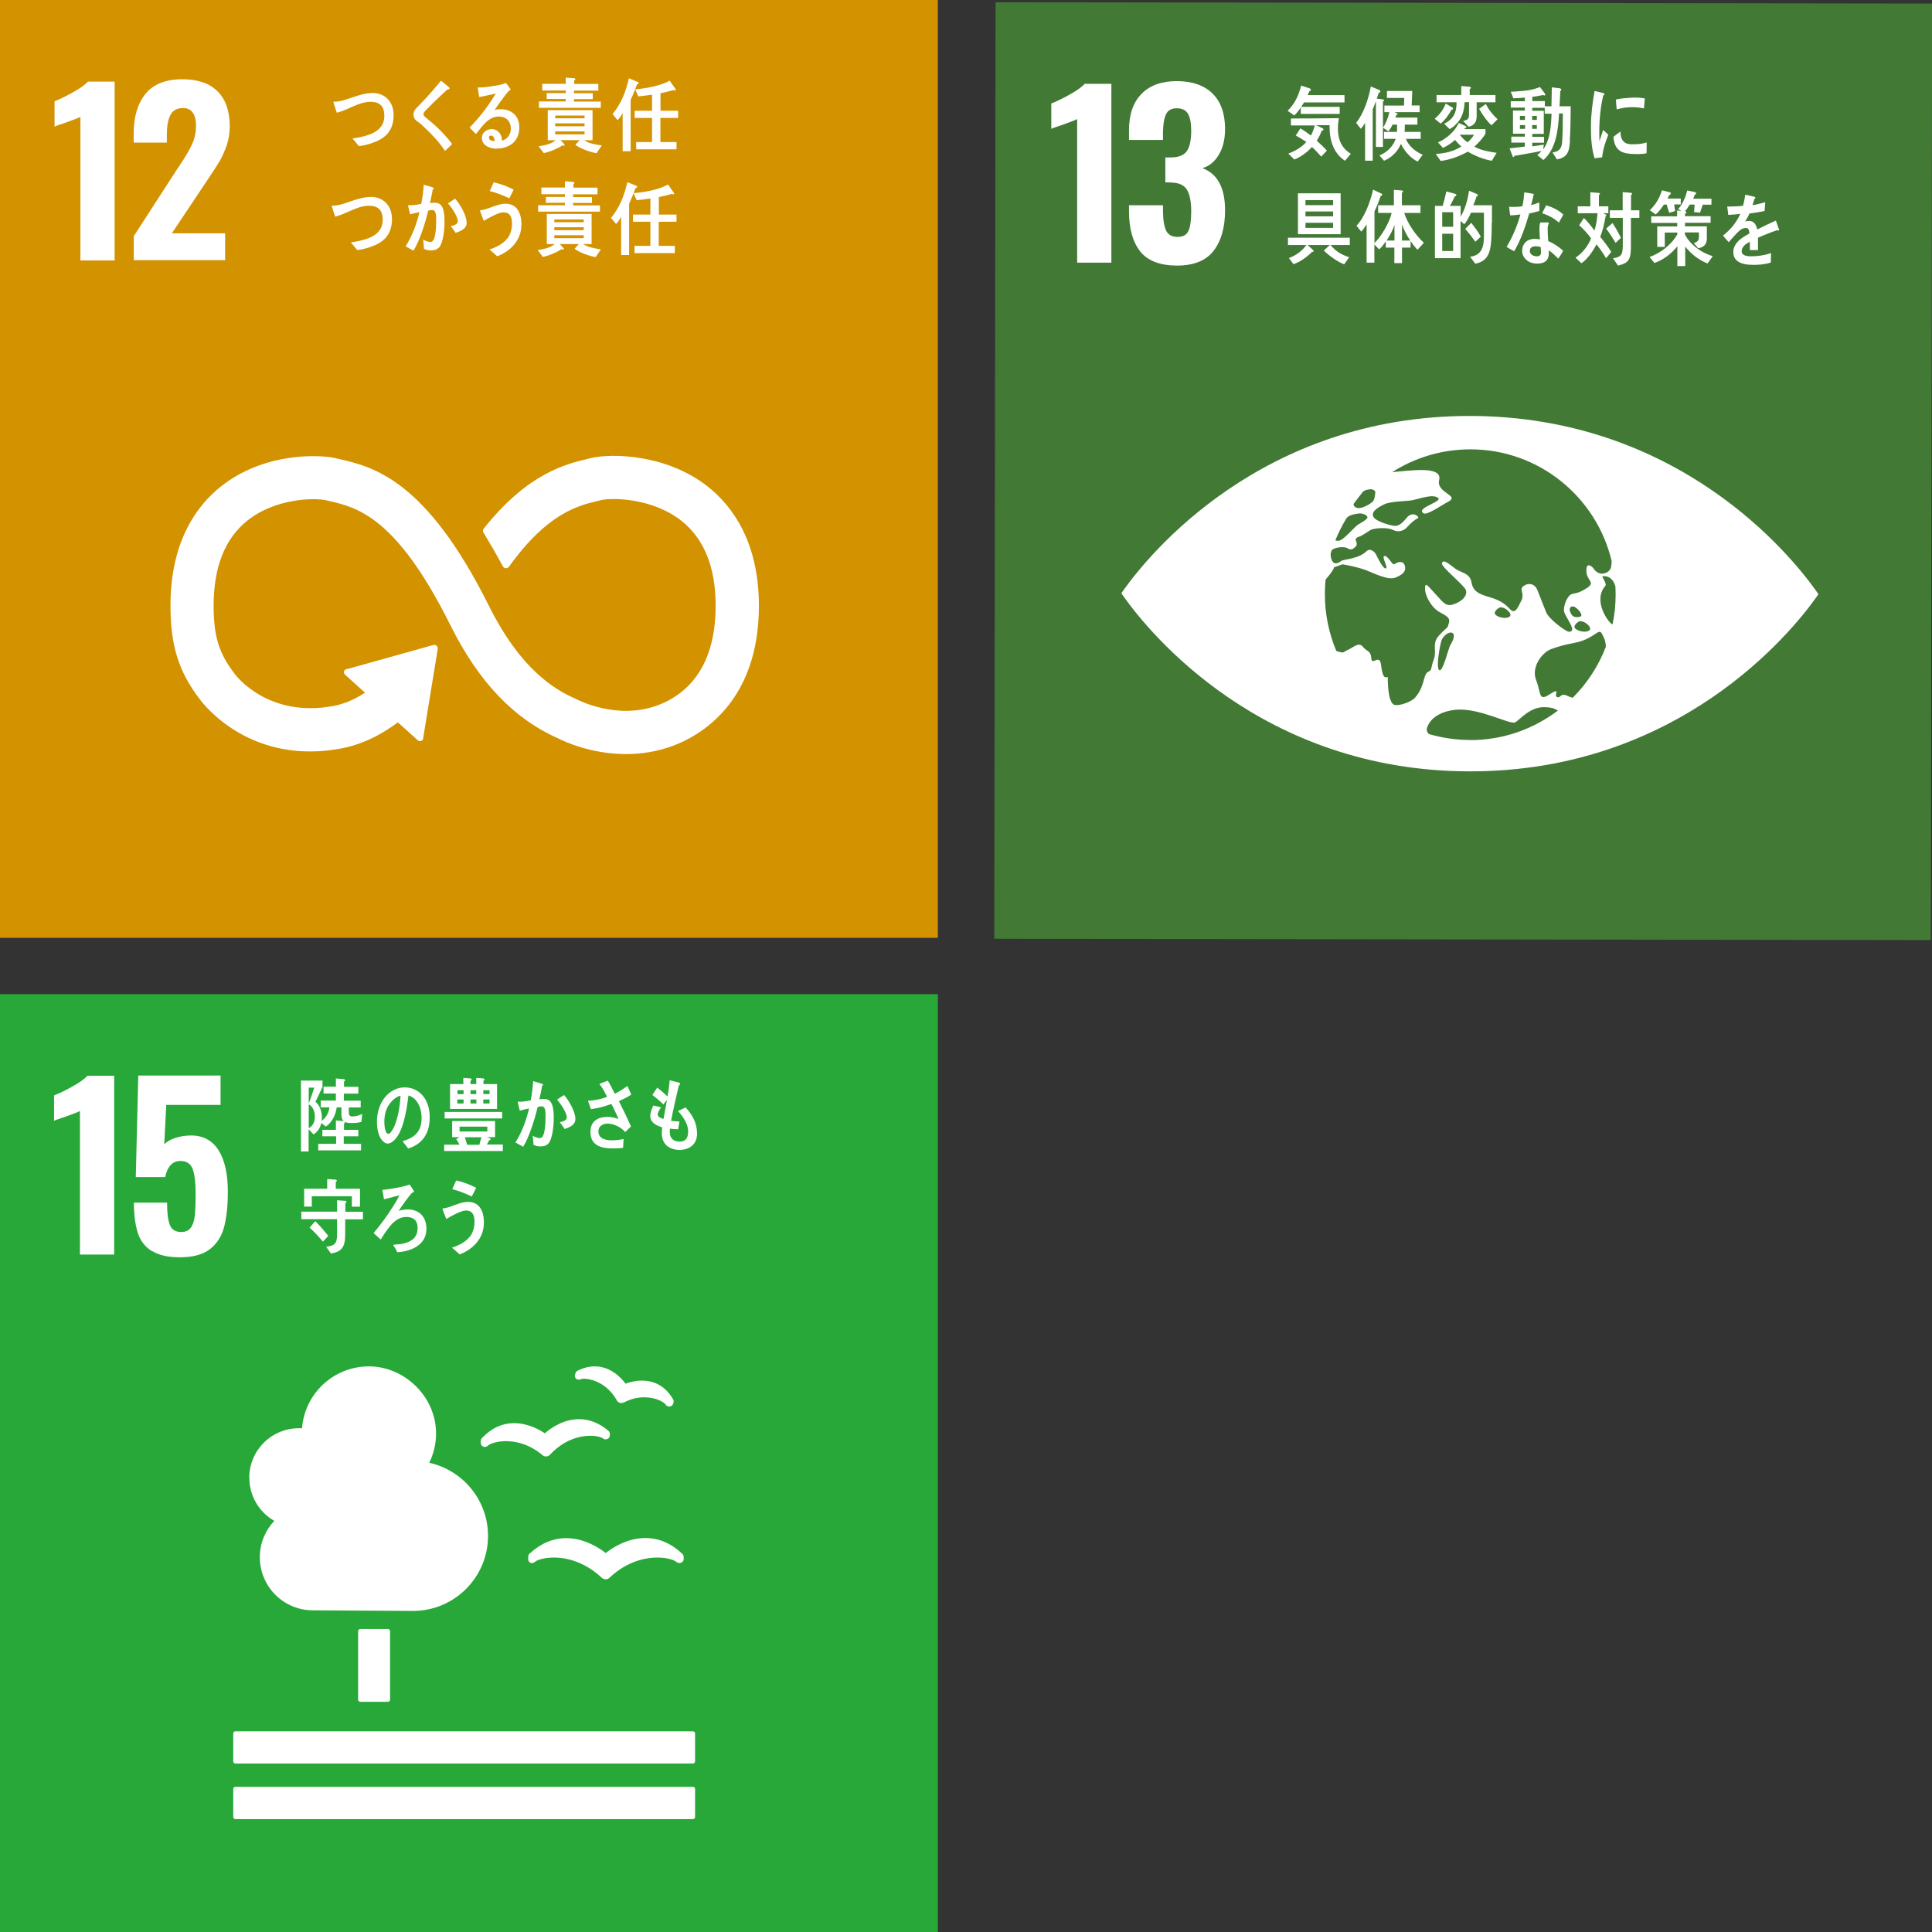 <?xml version="1.0" encoding="UTF-8"?><svg id="_レイヤー_2" xmlns="http://www.w3.org/2000/svg" viewBox="0 0 164.33 164.33"><rect x="0" y="0" width="164.33" height="164.33" fill="#333333" stroke="none"/><defs><style>.cls-1{fill:#28a838;}.cls-1,.cls-2,.cls-3,.cls-4{stroke-width:0px;}.cls-2{fill:#427935;}.cls-3{fill:#fff;}.cls-4{fill:#d39200;}</style></defs><g id="_レイヤー_1-2"><rect class="cls-4" width="79.77" height="79.77"/><path class="cls-3" d="M6.84,9.94c-.14.08-.54.23-1.2.47-.53.18-.86.29-1,.36v-2.16c.43-.16.94-.41,1.55-.75.61-.34,1.04-.64,1.29-.92h2.27v15.21h-2.91v-12.21Z"/><path class="cls-3" d="M11.37,20.1l3.68-5.69.23-.34c.48-.71.83-1.31,1.05-1.79.23-.48.34-1.01.34-1.59,0-.49-.09-.86-.28-1.12-.19-.26-.46-.38-.81-.38-.53,0-.89.2-1.09.6-.2.4-.3.95-.3,1.65v.69h-2.82v-.75c0-1.43.33-2.56,1-3.39.67-.83,1.72-1.25,3.15-1.25,1.31,0,2.31.35,3,1.04.68.69,1.02,1.68,1.02,2.96,0,.58-.09,1.12-.26,1.63-.18.51-.38.97-.62,1.37-.24.4-.61.97-1.11,1.71l-2.93,4.39h4.53v2.29h-7.77v-2.05Z"/><path class="cls-3" d="M60.22,41.4c-3.54-2.8-8.23-2.85-9.95-2.44l-.2.05c-1.98.47-5.13,1.24-8.82,5.82-.02.03-.04.05-.06.08l-.05.06c-.04.05-.06.11-.06.18,0,.06.01.11.04.15l.09.14c.46.77,1.05,1.77,1.54,2.69,0,0,0,.02.01.03.05.1.16.17.28.17.09,0,.16-.03.22-.09.02-.03.05-.06.07-.09,3.27-4.53,5.85-5.15,7.59-5.56l.21-.05c.9-.22,4.34-.2,6.82,1.75,1.94,1.53,2.92,3.96,2.92,7.23,0,5.48-2.67,7.62-4.9,8.46-3.46,1.3-6.79-.44-6.81-.45l-.15-.07c-1.9-.83-4.74-2.55-7.42-7.92-5.4-10.84-9.91-11.86-12.89-12.53l-.16-.04c-1.36-.31-6.08-.53-9.79,2.44-1.94,1.55-4.25,4.55-4.25,10.1,0,3.38.69,5.61,2.48,7.95.39.53,4.39,5.67,12.11,4.19,1.24-.24,2.91-.83,4.75-2.21l1.7,1.53c.11.1.29.09.39-.02.05-.05.07-.12.07-.18v-.02l1.23-7.54v-.08c0-.07-.03-.15-.09-.2-.05-.05-.12-.07-.18-.07h-.05s-.08.01-.08.01l-7.23,2.02-.13.02c-.05.01-.1.04-.14.08-.11.11-.1.29.02.39l.08.08,1.62,1.46c-1.05.68-1.96.99-2.65,1.12-5.59,1.07-8.35-2.59-8.45-2.74l-.04-.05c-1.3-1.71-1.74-3.15-1.74-5.74,0-3.28.96-5.71,2.87-7.23,2.42-1.93,5.75-1.94,6.69-1.73l.16.04c2.45.55,5.8,1.31,10.42,10.59,2.4,4.82,5.4,7.97,9.18,9.63.48.25,2.78,1.33,5.76,1.33,1.25,0,2.61-.19,4.01-.71,2.19-.82,7.29-3.61,7.29-11.9,0-5.54-2.35-8.55-4.31-10.11"/><path class="cls-3" d="M31.61,12.18c-.36.12-.72.21-1.09.25-.18-.22-.35-.45-.54-.65.47-.07.94-.16,1.4-.32.67-.24,1.31-.68,1.31-1.6s-.48-1.2-1.18-1.2c-.98,0-1.9.69-2.86.93-.03-.1-.29-.86-.29-.9,0-.07.09-.04.13-.04.47,0,1.01-.21,1.46-.36.58-.2,1.16-.38,1.77-.38.96,0,1.76.69,1.76,1.88,0,1.42-.8,2.03-1.87,2.39Z"/><path class="cls-3" d="M37.84,12.81c-.52-.75-1.11-1.4-1.76-1.99-.16-.16-.33-.32-.51-.44-.11-.08-.21-.15-.29-.26-.08-.11-.11-.23-.11-.37,0-.26.11-.41.27-.58.28-.3.57-.58.85-.89.41-.47.83-.93,1.22-1.42.17.14.34.28.51.42.06.05.14.1.19.17.02.02.03.03.03.06,0,.1-.13.11-.19.1-.39.37-.79.73-1.18,1.11-.16.16-.31.33-.48.49-.08.08-.16.14-.23.23-.07.07-.14.17-.14.27,0,.1.05.15.11.21.25.23.52.43.77.65.56.5,1.09,1.06,1.56,1.68-.2.19-.4.4-.61.59Z"/><path class="cls-3" d="M42.26,12.65c-.48,0-1.27-.2-1.27-.92,0-.51.47-.75.84-.75.34,0,.68.23.81.61.04.12.05.25.06.38.41-.12.75-.49.75-1.01,0-.7-.46-1.05-1.02-1.05-.88,0-1.39.81-1.95,1.49-.18-.18-.36-.37-.54-.55.84-.85,1.59-1.82,2.22-2.89-.47.11-.94.2-1.4.29l-.13-.81c.06,0,.12,0,.19,0,.26,0,.52-.03.78-.07.36-.05.72-.1,1.07-.19.12-.03.25-.08.37-.12.13.18.27.36.4.55-.06.05-.12.1-.18.15-.14.14-.26.31-.38.46-.28.37-.55.75-.81,1.13.18-.05.36-.06.54-.06.81,0,1.56.49,1.56,1.54,0,1.27-.93,1.8-1.9,1.8ZM41.77,11.53c-.11,0-.18.05-.18.18,0,.25.33.29.49.29-.03-.2-.09-.47-.3-.47Z"/><path class="cls-3" d="M50.74,13.03c-.53-.09-1.35-.37-1.8-.71l.36-.4h-1.62l.35.38c0,.06-.04.09-.07.09-.04,0-.07-.01-.11-.03-.44.29-1.11.57-1.6.66l-.44-.58c.43-.06,1.1-.18,1.44-.51h-.66v-2.56h3.81v2.56h-.7c.34.28,1.08.38,1.49.44l-.45.66ZM45.84,9.16v-.53h2.28v-.21h-1.62v-.5h1.62v-.22h-2v-.57h2v-.53l.72.05s.1.03.1.08c0,.06-.05.1-.1.12v.29h2.05v.57h-2.07v.22h1.6v.5h-1.6v.21h2.28v.53h-5.26ZM49.72,9.83h-2.49v.23h2.49v-.23ZM49.72,10.49h-2.5v.25h2.5v-.25ZM49.72,11.18h-2.5v.25h2.5v-.25Z"/><path class="cls-3" d="M54.18,7.18c-.16.45-.34.9-.54,1.33v4.35h-.68v-3.25c-.12.23-.26.43-.43.61l-.43-.52c.7-.81,1.15-1.94,1.39-3.04l.78.32s.06.04.06.08c0,.07-.11.11-.16.12ZM56.17,10.03v2.05h1.37v.62h-3.43v-.62h1.35v-2.05h-1.48v-.61h1.48v-1.37c-.39.06-.78.11-1.17.15l-.26-.6c.88-.08,2.14-.28,2.93-.74l.53.76c0,.05-.06.08-.1.08-.03,0-.08-.02-.1-.04-.37.1-.73.2-1.11.27v1.49h1.5v.61h-1.51Z"/><path class="cls-3" d="M31.47,21.02c-.36.12-.72.21-1.09.25-.18-.22-.35-.45-.54-.65.47-.07.94-.16,1.4-.32.67-.24,1.31-.68,1.31-1.6s-.48-1.2-1.18-1.2c-.98,0-1.9.69-2.86.93-.03-.1-.29-.86-.29-.9,0-.07.09-.04.13-.04.47,0,1.01-.21,1.46-.36.58-.2,1.16-.38,1.77-.38.96,0,1.76.69,1.76,1.88,0,1.42-.8,2.03-1.87,2.39Z"/><path class="cls-3" d="M37.29,21.09c-.18.18-.43.21-.66.21-.19,0-.39-.05-.57-.13-.02-.27-.03-.53-.07-.79.21.12.42.2.64.2.48,0,.47-1.55.47-1.93,0-.28,0-.79-.33-.79-.12,0-.23.03-.35.06-.23,1-.73,2.58-1.25,3.4-.23-.11-.44-.25-.67-.37.54-.84.94-1.9,1.18-2.91-.27.05-.54.12-.8.19-.02-.09-.17-.72-.17-.75,0-.02.01-.03.03-.03.05,0,.1.01.15.01.31,0,.63-.06.94-.12.11-.54.18-1.09.21-1.63.19.05.36.1.55.16.08.02.16.04.23.08.03.01.07.03.07.07,0,.05-.05.08-.08.09-.07.39-.15.78-.24,1.16.12-.01.23-.03.35-.03.4,0,.64.13.78.58.09.31.11.71.11,1.04,0,.61-.09,1.83-.51,2.24ZM38.75,19.8c-.13-.2-.27-.38-.41-.57.17-.03.6-.13.6-.39,0-.45-.56-1.24-.84-1.54.21-.13.41-.27.61-.4.4.44.98,1.4.98,2.05,0,.55-.58.73-.94.86Z"/><path class="cls-3" d="M42.29,21.8c-.22-.2-.43-.4-.66-.58.59-.18,1.36-.56,1.69-1.19.16-.3.23-.66.23-1.01,0-.61-.2-.96-.74-.96-.38,0-1.31.5-1.66.73-.04-.1-.32-.81-.32-.87,0-.05.06-.04.08-.04.13,0,.59-.14.73-.2.46-.16.88-.35,1.36-.35.94,0,1.35.74,1.35,1.76,0,1.4-1,2.31-2.05,2.7ZM43.32,16.87c-.54-.25-1.08-.48-1.66-.62.11-.25.22-.49.33-.74.59.12,1.15.34,1.7.62-.12.25-.24.49-.37.73Z"/><path class="cls-3" d="M50.67,21.87c-.53-.09-1.35-.37-1.8-.71l.36-.4h-1.62l.35.38c0,.05-.04.09-.08.09s-.07-.02-.11-.04c-.44.29-1.11.57-1.6.66l-.44-.58c.43-.06,1.09-.18,1.44-.51h-.66v-2.56h3.81v2.56h-.7c.34.28,1.08.38,1.49.45l-.45.66ZM45.77,17.99v-.53h2.28v-.21h-1.62v-.5h1.62v-.23h-2v-.57h2v-.53l.72.05s.09.03.09.08c0,.06-.05.1-.09.12v.29h2.05v.57h-2.07v.23h1.6v.5h-1.6v.21h2.28v.53h-5.26ZM49.65,18.67h-2.5v.23h2.5v-.23ZM49.65,19.33h-2.5v.25h2.5v-.25ZM49.65,20.01h-2.5v.25h2.5v-.25Z"/><path class="cls-3" d="M54.05,16.01c-.16.45-.34.9-.54,1.33v4.35h-.68v-3.25c-.12.23-.26.43-.43.61l-.43-.52c.7-.81,1.15-1.94,1.39-3.04l.78.32s.06.04.06.08c0,.07-.11.11-.16.12ZM56.03,18.86v2.05h1.37v.62h-3.43v-.62h1.35v-2.05h-1.48v-.61h1.48v-1.37c-.39.06-.78.11-1.17.15l-.26-.6c.88-.07,2.14-.28,2.93-.74l.53.76c0,.06-.06.08-.1.08-.03,0-.08-.02-.1-.04-.37.1-.73.2-1.11.27v1.49h1.5v.61h-1.5Z"/><rect class="cls-2" x="84.61" y=".24" width="79.66" height="79.66" transform="translate(84.21 164.46) rotate(-89.92)"/><path class="cls-3" d="M91.62,10.13c-.14.08-.54.23-1.2.47-.53.18-.86.29-1,.36v-2.16c.43-.16.94-.41,1.55-.75.61-.34,1.04-.64,1.29-.92h2.27v15.21h-2.91v-12.21Z"/><path class="cls-3" d="M96.99,21.39c-.64-.8-.96-1.93-.96-3.4v-.53h2.89v.51c.01.78.11,1.33.28,1.67.18.34.49.51.96.51s.77-.17.93-.52c.16-.34.23-.9.23-1.68s-.12-1.42-.36-1.81c-.24-.39-.68-.6-1.31-.61-.04-.01-.21-.02-.53-.02v-2.12h.47c.65,0,1.1-.18,1.35-.53.25-.35.38-.93.38-1.73,0-.65-.09-1.13-.27-1.45-.18-.31-.5-.47-.97-.47-.44,0-.74.17-.9.51-.16.34-.25.84-.26,1.5v.68h-2.89v-.83c0-1.33.35-2.35,1.06-3.08.71-.73,1.71-1.09,3-1.09s2.33.35,3.04,1.05c.71.7,1.07,1.71,1.07,3.02,0,.88-.18,1.61-.54,2.21-.36.59-.83.97-1.39,1.12,1.29.48,1.93,1.67,1.93,3.59,0,1.46-.33,2.61-.98,3.45-.65.83-1.68,1.25-3.1,1.25s-2.5-.4-3.14-1.2Z"/><path class="cls-3" d="M154.44,50.21c-2.11-2.96-11.64-14.8-29.39-14.83-17.76-.02-27.32,11.79-29.44,14.75-.09.13-.17.24-.23.33.06.1.14.2.23.33,2.11,2.96,11.64,14.8,29.4,14.82,17.75.02,27.32-11.79,29.43-14.74.09-.13.17-.24.23-.33-.06-.09-.14-.2-.23-.33M115.14,42.85c.16-.23.69-.9.76-.99.14-.18.41-.21.6-.24.19-.04.44.07.47.21.03.14-.07.69-.17.79-.26.27-.94.65-1.31.59-.29-.04-.4-.27-.35-.35M114.5,44.11s.05-.06.06-.07c.22-.25.67-.31.98-.36.31-.05.72.1.77.31.05.2-.77.58-.92.72-.43.39-1.1,1.19-1.49,1.28-.13.03-.23,0-.32-.03.26-.64.57-1.26.92-1.84M121.13,57.75c-.24.95-.52,1.29-.76,1.58-.24.3-1.13.68-1.69.64-.56-.04-.64-1.54-.64-2.32,0-.27-.38.52-.57-1.08-.12-1.03-.79.11-.83-.58-.05-.68-.38-.55-.72-.98-.34-.43-.78.04-1.26.26-.48.21-.28.33-.96.11-.02,0-.03-.01-.04-.02-.62-1.48-.97-3.11-.97-4.82,0-.42.02-.83.06-1.23.02-.04.05-.08.08-.11.66-.77.64-.95.64-.95l.72-.25s1.16.18,2.03.51c.72.27,1.84.88,2.5.61.47-.2.85-.45.8-.85-.05-.5-.44-.61-.92-.28-.17.12-.55-.75-.84-.7-.29.04.36,1.02.11,1.06-.25.04-.74-1.02-.83-1.19-.08-.17-.47-.6-.81-.27-.73.69-1.92.65-2.15.83-.72.54-.91-.18-.9-.62.03-.1.06-.2.09-.3.24-.26,1.09-.35,1.38-.15.32.21.55-.05.67-.18.13-.13.08-.33,0-.5-.08-.17.16-.3.33-.34.17-.04.72-.43.94-.56.22-.13,1.37-.26,1.88,0,.51.26.98.05,1.23-.25.32-.37.72-.66.9-.75.18-.08-.44-.66-.95-.03-.51.63-.77.69-1.01.69-.24,0-1.67-.36-1.84-.81-.17-.45.45-.79.98-1.04.53-.25,1.97-.25,2.34-.33.75-.16,1.71-.54,2.19-.21.48.32-2.02.89-1.2,1.33.29.16,1.61-.76,2.06-.99,1.06-.55-1.03-.73-.76-1.85.31-1.26-2.57-.78-4-.67,1.93-1.23,4.21-1.94,6.66-1.94,5.83,0,10.72,4.06,12.01,9.49,0,.27-.03.46-.06.57-.11.45-.96.83-1.45.11-.12-.18-.65-.68-.64.17.02.86.83.95.04,1.46-.79.51-.94.39-1.3.52-.36.13-.72,1.01-.63,1.48.09.47,1.21,1.76.38,1.71-.2-.01-1.67-1.03-1.92-1.68-.26-.68-.54-1.35-.74-1.87-.2-.51-.72-.65-1.16-.34-.44.3.12.6-.2,1.25-.32.64-.54,1.22-1.01.68-1.21-1.38-2.96-.71-3.23-2.24-.15-.83-.87-.76-1.47-1.23-.6-.47-.94-.73-1.04-.39-.09.3,1.89,1.87,2.03,2.27.21.6-.59,1.12-1.18,1.26-.59.14-.84-.33-1.42-.93-.57-.6-.83-1.03-.87-.56-.06.68.54,1.68,1.13,2.05.5.32,1.06.46.9.98-.16.52,0,.22-.56.78-.56.56-.67.74-.63,1.51.04.77-.16.82-.28,1.46-.12.64-.4.09-.64,1.03M134.4,52.84c.42-.03,1.04.54.8.76-.24.22-.87.14-1.18-.11-.31-.24.2-.64.38-.66M133.88,52.45c-.13-.05-.25-.18-.35-.48-.1-.3.16-.48.4-.35.25.13.58.51.58.71,0,.2-.5.18-.64.12M128.42,52.43c-.24.22-.87.14-1.18-.11-.31-.24.2-.64.38-.66.42-.04,1.04.55.8.77M123.36,54.87c-.17.28-.64,2.36-.95,2.12-.31-.24.13-2.41.22-2.58.49-.9,1.55-.85.73.46M125.03,62.94c-1.21,0-2.37-.18-3.48-.5-.16-.13-.25-.35-.15-.6.38-1,1.52-1.39,2.42-1.47,2.01-.19,4.64,1.31,5.06,1.07.42-.24,1.27-1.34,2.51-1.29.85.03.84.18,1.13.28-2.08,1.58-4.68,2.53-7.5,2.52M133.76,59.35c-.12-.03-.25-.08-.39-.14-.67-.34-.59.2-.93.08-.33-.12.38-.89-.62-.24-.99.65-.72-.1-1.16-1.2-.44-1.1.5-2.36,1.28-2.64,1.07-.39,1.74-.47,2.25-.59,1.49-.37,1.8-1.25,2.07-.71.05.1.1.2.14.29.09.16.19.49.19.81-.63,1.65-1.61,3.14-2.84,4.36M137.16,53.11c-.33-.09-1.72-2.01-.62-3.27.18-.21-.37-.82-.22-.83.6-.05.92.33,1.08.86.01.24.02.48.02.72,0,.87-.09,1.71-.26,2.52"/><path class="cls-3" d="M110.92,8.71c-.08.12-.16.25-.25.38h3.28s0,.6,0,.6h-3.31v-.55c-.17.25-.34.5-.56.68l-.56-.4c.59-.56.94-1.29,1.15-2.14l.73.24c.05.02.1.04.1.12,0,.06-.08.1-.12.11-.05.12-.1.23-.16.34h3.14v.62h-3.44ZM114.4,13.67c-.98-.63-1.34-1.77-1.31-3.02h-1.14s.52.25.52.25c.03.01.1.05.1.1,0,.08-.1.12-.15.13-.11.3-.26.58-.42.84.3.27.59.54.86.84l-.48.51c-.26-.28-.51-.57-.79-.82-.4.46-.97.86-1.5,1.07l-.51-.51c.51-.18,1.16-.53,1.53-.99-.29-.19-.59-.38-.9-.54.14-.19.26-.4.39-.61.32.17.6.39.9.61.15-.27.25-.56.33-.86h-2.03s0-.59,0-.59c1.36,0,2.72-.01,4.08-.03-.05.29-.08.58-.08.87,0,1,.34,1.7,1.1,2.16l-.5.6Z"/><path class="cls-3" d="M117.63,8.65v3.85h-.6v-3.89c-.09.23-.17.46-.27.69v4.37h-.65v-3.22c-.1.18-.23.36-.36.51l-.4-.51c.66-.84,1.04-2.01,1.25-3.09l.73.3s.08.05.08.12c0,.07-.08.11-.13.1l-.18.51.56.07s.06.04.06.07c0,.06-.05.09-.09.1ZM120.6,13.75c-.58-.26-1.14-.88-1.44-1.51-.29.67-.82,1.19-1.44,1.43l-.39-.45c.58-.23,1.15-.72,1.38-1.41h-.99v-.59h1.1c.01-.15.01-.31.01-.46v-.16h-.39c-.09.21-.21.4-.34.57l-.46-.3c.24-.4.43-.85.53-1.33h-.42v-.56h1.67l.02-.65h-1.47s0-.59,0-.59h2.15c-.01.41-.03.82-.05,1.23h.68v.57h-2.13l.23.11s.03.03.03.04c0,.06-.06.08-.1.08l-.1.23h1.88v.6h-1.07c0,.21,0,.42-.02.62h1.37v.59h-1.25c.21.64.9,1.14,1.42,1.35l-.43.59Z"/><path class="cls-3" d="M123.48,9.32c-.23.4-.59.94-.95,1.19l-.5-.41c.39-.32.74-.77.94-1.29l.59.35s.04.03.04.06c0,.06-.07.12-.11.1ZM126.87,13.67c-.7-.12-1.39-.4-2.02-.77-.73.4-1.5.69-2.31.79l-.42-.6c.74-.03,1.53-.21,2.18-.63-.19-.16-.38-.36-.54-.56-.32.29-.66.51-1.03.68l-.42-.47c.68-.28,1.42-.91,1.77-1.65l.59.27s.06.04.06.08c0,.05-.06.07-.1.07l-.09.1h1.81v.4c-.24.38-.62.82-.95,1.09.51.31,1.32.45,1.9.53l-.42.69ZM125.6,8.69c0,.4,0,.8,0,1.2,0,.54-.25.79-.68.89l-.47-.49c.34-.09.5-.12.5-.58v-1.02h-.37c-.05.77-.22,1.38-.75,1.89-.16.16-.33.3-.53.4l-.46-.45c.16-.09.32-.18.46-.3.46-.38.59-.89.59-1.53h-1.7v-.62h2.1v-.76l.73.06s.09.03.09.08c0,.06-.06.1-.1.12v.5h2.19v.62h-1.61ZM124.16,11.46c.2.25.42.48.66.65.21-.16.42-.42.56-.65h-1.22ZM126.87,10.66c-.38-.33-.8-.93-1.06-1.4l.57-.42c.25.51.6.94,1,1.3l-.51.51Z"/><path class="cls-3" d="M133.54,11.97c-.06.97-.23,1.42-1.11,1.59l-.38-.59c.57-.09.8-.32.83-1.01.04-.77.05-1.55.05-2.31h-.32c-.08,1.45-.26,3.02-1.33,3.96l-.53-.42c.13-.1.26-.21.37-.35-.77.16-1.55.28-2.32.42,0,.05-.03.1-.08.1-.03,0-.05-.03-.06-.06l-.26-.68c.43-.06.87-.09,1.3-.15v-.34h-1.15v-.51h1.15v-.25h-1.01v-1.97h1.01v-.25h-1.2v-.54h1.2v-.31c-.33.03-.65.05-.98.06l-.22-.56c.19,0,.37-.01.56-.03.65-.04,1.31-.1,1.92-.37.05.07.46.57.46.64,0,.06-.04.08-.08.08s-.08-.02-.11-.04c-.3.07-.61.12-.92.16v.36h1.07v.44h.56c.02-.54.02-1.08.03-1.61l.68.08s.13.04.13.11c0,.06-.05.11-.09.14-.02.43-.03.86-.06,1.28h.95c-.01.98-.01,1.96-.08,2.93ZM129.71,9.86h-.43v.34h.43v-.34ZM129.72,10.64h-.44v.32h.44v-.32ZM130.72,9.86h-.4v.34h.4v-.34ZM130.72,10.64h-.4v.32h.4v-.32ZM131.39,9.66v-.49h-1.06v.25h.98v1.97h-.98v.25h1v.5h-1v.31c.33-.05.65-.09.98-.15l-.05.41c.6-.83.67-2,.71-3.04h-.57Z"/><path class="cls-3" d="M113.17,20.84c.48.57.95.83,1.59,1.04l-.43.6c-.5-.17-1.33-.76-1.73-1.17l.51-.47h-1.89c.06.06.52.45.52.51,0,.06-.09.08-.13.07-.42.42-1.05.88-1.59,1.05l-.39-.52c.55-.2,1.12-.58,1.48-1.11h-1.56v-.62h5.26v.62h-1.67ZM110.4,19.92v-3.48h3.63v3.48h-3.63ZM113.39,17.02h-2.35v.43h2.35v-.43ZM113.39,17.99h-2.35v.41h2.35v-.41ZM113.39,18.95h-2.35v.43h2.35v-.43Z"/><path class="cls-3" d="M120.58,21.25c-.22-.21-.42-.48-.6-.74v.55h-.73v1.32h-.65v-1.32h-.73v-.53c-.17.25-.35.5-.57.68l-.4-.42v1.55h-.66v-3.26c-.13.21-.29.45-.46.62l-.4-.5c.69-.72,1.18-2.04,1.41-3.07l.72.34s.06.05.06.09c0,.07-.09.1-.13.1-.15.44-.32.9-.53,1.31v2.7c.56-.53,1.28-1.74,1.46-2.56h-1.15v-.65h1.34v-1.31l.69.05s.09.03.09.08c0,.06-.06.1-.1.11v1.07h1.58v.65h-1.38c.29.93,1.01,1.94,1.67,2.54l-.53.58ZM117.94,20.46h.67v-1.35c-.12.45-.42.97-.67,1.35ZM119.25,19.11v1.35h.7c-.27-.41-.53-.88-.7-1.35Z"/><path class="cls-3" d="M126.88,18.96c0,.29,0,.59-.01.88-.05,1.28-.1,2.35-1.39,2.59l-.44-.59c.6-.07,1.01-.38,1.13-1.08.04-.23.04-.44.05-.67,0-.16,0-.31,0-.47,0-.51,0-1.02,0-1.53h-1.1c-.16.35-.33.7-.57.99l-.32-.29v3.17h-2.18v-4.45h.66c.12-.4.22-.81.31-1.23l.76.21s.1.04.1.1c0,.07-.1.11-.14.12-.13.27-.26.54-.41.8h.91v.92c.36-.61.62-1.48.71-2.21l.68.29s.08.06.08.1c0,.06-.07.08-.11.08-.09.26-.18.53-.29.77h1.59v1.49ZM123.6,18.05h-.93v1.24h.93v-1.24ZM123.6,19.88h-.93v1.47h.93v-1.47ZM125.49,20.56c-.27-.38-.56-.75-.86-1.09l.51-.52c.29.38.59.75.81,1.18l-.46.43Z"/><path class="cls-3" d="M130.92,17.95c-.29.08-.57.15-.85.21-.3,1.05-.73,2.3-1.28,3.21-.22-.11-.43-.24-.64-.37.5-.84.91-1.79,1.17-2.76-.29.05-.58.07-.87.08-.03-.24-.07-.48-.09-.73.11.01.21.01.32.01.27,0,.54-.01.81-.06.09-.38.13-.79.16-1.18.28.04.54.08.81.14-.07.32-.14.64-.23.95.24-.06.47-.15.7-.23,0,.24,0,.49,0,.73ZM132.54,22c-.25-.25-.51-.51-.8-.71,0,.08,0,.15,0,.23,0,.71-.45.9-.98.9-.19,0-.37-.03-.56-.09-.36-.14-.73-.49-.73-.97,0-.69.48-1.04,1.03-1.04.16,0,.32.01.48.04-.02-.32-.04-.64-.04-.97,0-.16.02-.31.07-.47h.53s.2-.03.2.06c0,.01,0,.02,0,.03-.07.12-.1.27-.1.42,0,.36.02.72.05,1.08.43.17.92.49,1.27.82-.13.23-.27.47-.43.68ZM131.04,21.02c-.13-.06-.28-.07-.42-.07-.22,0-.5.07-.5.39s.34.46.57.46c.22,0,.38-.05.38-.34,0-.14-.01-.29-.02-.43ZM132.59,18.93c-.41-.37-.92-.64-1.42-.79l.34-.68c.5.15,1.05.4,1.46.79l-.37.68Z"/><path class="cls-3" d="M136.61,21.97c-.25-.42-.52-.82-.82-1.19-.3.6-.77,1.27-1.28,1.61l-.5-.47c.56-.38,1.05-.95,1.32-1.64-.29-.42-.65-.8-1.01-1.12l.4-.62c.33.32.62.69.9,1.07.15-.47.22-.97.26-1.47h-1.68v-.59h1.07v-1.2l.73.06s.09.03.09.08-.06.09-.09.1v.96h.8v.59h-.44c.06.03.27.1.27.18,0,.04-.04.06-.06.07-.1.6-.24,1.21-.46,1.76.33.4.66.82.94,1.28l-.44.53ZM137.42,20.66c-.25-.42-.52-.84-.81-1.22l.55-.47c.26.4.5.82.71,1.26l-.45.43ZM138.72,18.53v2.37c0,1.11-.12,1.47-1.1,1.69l-.42-.62c.8-.12.83-.4.83-1.27v-2.17h-1.1v-.64h1.09v-1.55l.71.06s.09.03.09.08c0,.06-.06.09-.09.1v1.31h.71v.64h-.72Z"/><path class="cls-3" d="M145.27,22.42c-.76-.29-1.37-.76-1.93-1.44v1.65h-.67v-1.68c-.53.66-1.21,1.16-1.95,1.42l-.41-.51c.89-.32,1.84-1.01,2.36-1.93v-.15h-1.07v1.22h-.64v-1.74h1.7v-.3h-2.21v-.56h2.2v-.5l.37.04-.28-.16c.36-.38.64-1.03.77-1.58l.61.13c.06.01.15.03.15.12,0,.06-.08.1-.12.12-.04.11-.09.22-.13.33h1.55v.51h-.74c-.08.23-.15.46-.23.68l-.51-.05.05-.64h-.42c-.12.2-.24.39-.4.56.05.01.11.05.11.12,0,.06-.07.1-.11.12v.19h2.18v.56h-2.18v.3h1.86v1c0,.59-.28.76-.73.87l-.38-.44c.51-.17.43-.37.43-.91h-1.19v.16c.2.44.63.88.98,1.15.43.33.9.56,1.39.71l-.44.62ZM142.4,17.4c.02.18.05.37.08.55-.17.05-.33.1-.5.15-.08-.23-.15-.47-.22-.7h-.23c-.21.29-.43.63-.71.84l-.49-.36c.49-.47.81-1,1.03-1.69l.67.16s.09.04.09.1c0,.07-.08.12-.13.14-.05.1-.1.2-.16.3h1.13v.5h-.56Z"/><path class="cls-3" d="M151.24,19.61s-.06-.01-.09-.03c-.42.14-1.23.46-1.62.64v1.05h-.69c0-.1,0-.2,0-.32v-.38c-.47.22-.7.5-.7.81,0,.27.27.42.8.42.58,0,1.11-.08,1.7-.27l-.02.8c-.51.17-1.08.2-1.47.2-1.15,0-1.72-.36-1.72-1.09,0-.36.16-.68.48-.99.2-.18.5-.38.89-.59-.01-.31-.11-.47-.28-.47-.22,0-.42.08-.6.26-.12.11-.27.25-.45.46-.22.24-.35.4-.43.49-.11-.12-.27-.31-.49-.56.66-.51,1.15-1.14,1.48-1.85-.31.04-.66.07-1.03.09-.02-.26-.06-.5-.09-.71.55,0,1-.02,1.34-.07.07-.2.13-.51.2-.94l.79.18s.07.04.07.08-.03.08-.09.1c-.03.12-.08.29-.16.53.27-.03.67-.14,1.09-.25l-.06.75c-.32.07-.76.14-1.29.21-.08.2-.22.46-.36.68.14-.04.26-.05.33-.05.36,0,.59.24.7.73.47-.25,1-.5,1.58-.76l.27.77c0,.05-.02.08-.07.08Z"/><path class="cls-3" d="M136.28,13.38c-.21.02-.43.05-.65.08-.27-.86-.31-1.78-.31-2.69,0-1.01.13-2.03.31-3.03l.52.12c.08.02.18.03.25.07.04.01.07.04.07.09s-.05.09-.1.09c-.24.99-.34,2.11-.34,3.14,0,.26.01.51.01.77.11-.32.21-.65.32-.97.15.14.3.28.44.41-.26.64-.45,1.21-.53,1.92ZM140.05,13.04c-.33.07-.75.07-1.08.06-.85-.03-1.64-.16-1.74-1.46.2-.15.4-.31.6-.45,0,.74.34,1.07.9,1.08.44.01.92-.01,1.33-.16,0,.31,0,.62-.01.93ZM139.83,9.22c-.46-.1-.91-.13-1.37-.09-.32.03-.63.09-.95.17-.03-.26-.04-.57-.07-.83.44-.12.89-.12,1.34-.16.37-.03.75,0,1.12.06-.02.28-.04.57-.07.85Z"/><rect class="cls-1" y="84.56" width="79.77" height="79.77"/><path class="cls-3" d="M6.8,94.5c-.14.08-.54.23-1.2.47-.53.18-.86.29-1,.36v-2.16c.43-.16.94-.41,1.55-.75.61-.34,1.04-.64,1.29-.92h2.27v15.21h-2.91v-12.21Z"/><path class="cls-3" d="M12.89,106.4c-.58-.37-.97-.89-1.18-1.57-.21-.68-.32-1.52-.32-2.54h2.82c0,.88.08,1.51.24,1.91.16.39.48.59.96.59.38,0,.65-.12.83-.38.18-.25.28-.59.33-1.02.04-.43.07-1.05.07-1.87,0-.93-.08-1.62-.25-2.08-.17-.46-.52-.69-1.04-.69-.68,0-1.11.46-1.3,1.37h-2.5l.21-8.64h7v2.5h-4.62l-.17,3.36c.18-.21.48-.39.9-.54.43-.14.88-.22,1.37-.22,1.04,0,1.82.42,2.35,1.26.53.84.79,2.02.79,3.53,0,1.2-.11,2.2-.32,3-.21.8-.62,1.42-1.21,1.88-.59.46-1.44.69-2.54.69-1.03,0-1.83-.18-2.4-.55Z"/><rect class="cls-3" x="30.46" y="138.56" width="2.72" height="6.19" rx=".18" ry=".18"/><path class="cls-3" d="M58.94,147.26H20.02c-.1,0-.18.08-.18.18v2.38c0,.1.08.18.18.18h38.92c.1,0,.18-.08.18-.18v-2.38c0-.1-.08-.18-.18-.18"/><path class="cls-3" d="M58.94,151.98H20.02c-.1,0-.18.08-.18.18v2.39c0,.1.08.18.18.18h38.92c.1,0,.18-.08.18-.18v-2.39c0-.1-.08-.18-.18-.18"/><path class="cls-3" d="M51.53,132.1c-.49-.38-1.78-1.27-3.37-1.27-1.13,0-2.18.45-3.13,1.33-.07.06-.1.15-.1.24v.21c0,.1.03.2.11.27.08.06.17.09.27.06.02,0,.05-.01.07-.02.07-.03.14-.07.19-.12.2-.14.76-.32,1.56-.32s2.44.22,4.01,1.68l.04.03c.09.09.21.14.34.14s.25-.05.33-.14l.03-.03c1.57-1.46,3.19-1.68,4.02-1.68s1.36.19,1.56.32c.06.05.12.1.21.13.03.01.13.03.23,0,.14-.04.25-.17.25-.32v-.19c0-.09-.04-.18-.1-.24-.95-.91-2.01-1.36-3.16-1.36-1.57,0-2.86.87-3.36,1.27"/><path class="cls-3" d="M49.12,116.59c-.08.04-.14.11-.17.21l-.04.13c-.03.1-.01.21.05.29.06.08.15.13.24.13.02,0,.04,0,.05,0,.07,0,.13-.02.19-.05.03,0,.11-.03.24-.03.17,0,1.74.05,2.78,1.82v.03c.07.1.16.17.26.2.03,0,.09.02.12.02.07,0,.14-.02.2-.05h.03c.57-.3,1.16-.44,1.74-.44.98,0,1.62.4,1.77.57.03.06.08.11.13.15.03.02.09.05.13.06.02,0,.04,0,.06,0,.01,0,.02,0,.04,0,.05,0,.1-.01.15-.04.08-.04.14-.11.17-.2l.03-.11s.01-.06.01-.09c0-.06-.02-.12-.05-.17-.76-1.31-1.85-1.59-2.64-1.59-.59,0-1.1.15-1.4.26-.36-.48-1.26-1.47-2.62-1.47-.48,0-.97.12-1.46.37"/><path class="cls-3" d="M40.89,122.58v.18c.02.11.07.2.17.26.08.05.18.07.26.04.02,0,.04-.01.06-.02.07-.03.12-.07.17-.12.17-.12.7-.34,1.48-.34s1.91.2,3.08,1.16l.03.03c.08.07.19.11.3.11h.03c.12,0,.24-.07.31-.15l.03-.03c1.3-1.37,2.69-1.58,3.41-1.58.51,0,.87.11,1.01.19.05.05.12.08.2.11.02,0,.08.02.14,0,.03,0,.06-.01.08-.02.14-.05.23-.18.22-.33v-.15c-.01-.09-.06-.17-.13-.23-.77-.65-1.61-.98-2.49-.98-1.37,0-2.46.81-2.91,1.2-.41-.28-1.42-.86-2.6-.86-1.04,0-1.96.43-2.76,1.28-.06.07-.09.16-.09.25"/><path class="cls-3" d="M21.2,125.7c0-2.33,1.89-4.22,4.22-4.22.09,0,.18,0,.27.01.22-2.95,2.68-5.27,5.69-5.27s5.71,2.56,5.71,5.71c0,.89-.21,1.73-.58,2.49,2.86.63,5,3.18,5,6.22,0,3.52-2.86,6.38-6.38,6.38-.26,0-8.51-.05-8.51-.05h0c-2.5,0-4.52-2.02-4.52-4.52,0-1.2.47-2.28,1.23-3.09-1.27-.73-2.12-2.09-2.12-3.66Z"/><path class="cls-3" d="M34.72,97.69c-.17-.2-.31-.42-.48-.62.84-.27,1.62-.65,1.62-1.98,0-.91-.42-1.73-1.12-1.91-.15,1.21-.43,3.14-1.27,3.86-.16.13-.31.23-.5.23-.22,0-.43-.2-.57-.41-.25-.38-.34-.95-.34-1.44,0-1.72,1.08-2.93,2.36-2.93,1.17,0,2.13.92,2.13,2.55,0,1.53-.78,2.33-1.84,2.65ZM32.84,94.45c-.1.3-.15.63-.15.96,0,.29.05,1.03.35,1.03.11,0,.2-.13.26-.22.5-.67.72-2.11.77-3.03-.48.11-1.03.67-1.23,1.26Z"/><path class="cls-3" d="M37.78,97.91v-.55h1.31c-.08-.16-.19-.31-.28-.47.09-.06.19-.12.28-.17h-.63v-1.37h3.65v1.37h-.69l.25.1s.06.04.06.07c0,.07-.07.1-.12.1-.07.12-.13.25-.2.36h1.36v.55h-4.99ZM37.82,95.13v-.55h4.89v.55h-4.89ZM38.28,94.32v-2.11h1.13v-.53l.62.05s.09.03.09.08c0,.06-.05.1-.1.12v.28h.49v-.53l.61.05s.09.03.09.08c0,.06-.05.1-.09.12v.28h1.16v2.11h-4.01ZM39.43,92.73h-.52v.33h.52v-.33ZM39.43,93.52h-.53v.34h.53v-.34ZM41.45,95.83h-2.36v.41h2.36v-.41ZM39.54,96.73c.06.21.14.42.19.64h1.04l.18-.64h-1.41ZM40.51,92.73h-.49v.33h.49v-.33ZM40.52,93.52h-.5v.34h.5v-.34ZM41.64,92.73h-.53v.33h.53v-.33ZM41.64,93.52h-.53v.34h.53v-.34Z"/><path class="cls-3" d="M46.59,97.31c-.18.18-.43.2-.65.2-.19,0-.39-.05-.56-.13-.02-.26-.03-.52-.07-.78.2.12.41.2.63.2.47,0,.46-1.54.46-1.92,0-.28,0-.78-.32-.78-.12,0-.23.03-.35.06-.23.99-.72,2.57-1.23,3.38-.22-.11-.44-.25-.66-.37.54-.84.93-1.89,1.16-2.89-.26.05-.53.12-.79.19-.02-.09-.17-.71-.17-.74,0-.02.01-.03.03-.03.05,0,.1.01.15.01.31,0,.62-.06.92-.12.11-.54.17-1.08.21-1.63.19.05.36.1.54.16.07.02.16.04.23.07.03.02.07.03.07.07,0,.05-.05.08-.08.09-.07.39-.14.78-.24,1.15.12-.01.23-.03.35-.03.39,0,.63.13.77.58.09.31.11.71.11,1.04,0,.61-.09,1.82-.5,2.23ZM48.02,96.02c-.13-.2-.26-.38-.4-.57.17-.03.59-.13.59-.39,0-.45-.56-1.23-.83-1.53.2-.13.4-.27.6-.39.39.44.96,1.4.96,2.04,0,.54-.57.73-.92.85Z"/><path class="cls-3" d="M52.64,93.66c.36.7.7,1.42,1.03,2.15l-.49.48c-.34-.41-.99-.72-1.48-.72-.34,0-.8.15-.8.66,0,.69.73.76,1.15.76.33,0,.67-.04.99-.11-.01.25-.03.5-.04.75-.3.05-.6.05-.91.05-.8,0-1.87-.16-1.87-1.4,0-1,.75-1.28,1.46-1.28.31,0,.63.07.93.18-.1-.24-.21-.47-.32-.71-.1-.19-.18-.38-.29-.57-.57.21-1.14.37-1.74.44-.07-.24-.17-.47-.25-.71.55-.03,1.11-.13,1.63-.34-.17-.34-.35-.67-.56-.97-.03,0-.08-.03-.08-.08,0-.04.03-.06.05-.07.21-.1.44-.17.65-.25.22.35.4.73.59,1.11.38-.17.73-.42,1.08-.66.11.24.21.49.32.73-.33.23-.7.4-1.06.57Z"/><path class="cls-3" d="M29.36,103.69v1.32c0,1.07-.3,1.46-1.21,1.61l-.41-.57c.65-.1.93-.19.93-1.04,0-.44,0-.87,0-1.31h-3.04v-.64h3.04v-.97l.7.05s.1.02.1.08-.06.1-.1.12v.73h1.5v.64h-1.5ZM29.93,102.64v-.89h-3.41v.88h-.65v-1.52h1.96v-.83l.73.06s.09.02.09.08c0,.05-.05.1-.09.11v.58h2.06v1.53h-.68ZM27.47,105.61c-.36-.42-.73-.84-1.14-1.19.16-.18.32-.37.49-.55.39.39.75.81,1.1,1.25l-.45.49Z"/><path class="cls-3" d="M33.8,106.53c-.09-.2-.19-.39-.32-.56-.01-.02-.03-.04-.03-.06s.03-.03.04-.04c.29-.03.58-.03.87-.11.61-.16,1.16-.47,1.16-1.31,0-.7-.42-.94-.96-.94-.65,0-1.12.42-1.53.96-.23.31-.45.63-.65.96-.2-.18-.4-.36-.6-.55.63-.77,1.14-1.44,1.68-2.31.15-.25.4-.62.5-.9-.15.04-.31.08-.46.12-.28.07-.56.16-.84.22-.04-.27-.08-.53-.14-.8.64-.07,1.29-.17,1.92-.33.14-.04.27-.07.4-.13.05.08.37.53.37.58,0,.07-.07.09-.11.09-.21.13-1.01,1.29-1.19,1.57.25-.07.5-.12.76-.12.9,0,1.6.54,1.6,1.66,0,1.46-1.48,1.93-2.48,1.98Z"/><path class="cls-3" d="M39.1,106.7c-.22-.2-.43-.4-.66-.58.59-.18,1.36-.56,1.69-1.19.16-.3.23-.66.23-1.01,0-.61-.2-.96-.74-.96-.38,0-1.31.5-1.66.73-.04-.1-.32-.81-.32-.87,0-.05.06-.04.08-.04.13,0,.59-.14.73-.2.46-.16.88-.35,1.36-.35.94,0,1.35.74,1.35,1.76,0,1.4-1,2.3-2.05,2.7ZM40.13,101.77c-.54-.25-1.08-.48-1.66-.62.11-.25.22-.49.33-.74.59.12,1.15.34,1.7.62-.12.25-.24.49-.37.73Z"/><path class="cls-3" d="M30.73,95.43c-.26.07-.54.09-.81.09-.19,0-.39,0-.57-.09,0,.07-.04.11-.09.13v.54h1.22v.55h-1.24v.64h1.47v.56h-3.64v-.56h1.52v-.64h-1.17v-.55h1.15v-.8l.67.06c-.15-.12-.2-.32-.2-.53v-.64h-.4c-.08.64-.43,1.33-.93,1.63l-.38-.3c-.09.42-.33.77-.66.97l-.42-.44v1.89h-.65v-6.03h1.83v.54c-.2.42-.39.85-.6,1.27.39.29.55.86.55,1.37,0,.08-.01.17-.02.25.36-.26.6-.67.66-1.15h-.74v-.58h1.29v-.6h-1.05v-.58h1.05v-.7l.69.06s.09.02.09.08-.05.1-.09.12v.45h1.22v.58h-1.23v.6h1.43v.58h-1.01c0,.13,0,.26,0,.39,0,.32.1.37.35.37.27,0,.54-.1.79-.21l-.07.69ZM26.26,92.51v1.35c.17-.44.33-.89.47-1.35h-.47ZM26.26,93.93v2.03c.35-.19.52-.53.52-.98s-.17-.86-.52-1.05Z"/><path class="cls-3" d="M57.92,97.82c-.82,0-1.62-.34-1.63-1.44,0-.16.02-.33.03-.49-.43-.15-1-.34-1.01-.98,0-.27.15-.64.26-.88.22.05.44.11.66.16-.1.14-.29.4-.29.6,0,.24.34.34.5.38.09-.54.2-1.08.29-1.62-.11.13-.2.26-.3.39-.3-.29-.61-.55-.94-.81.13-.2.27-.41.41-.62.31.23.6.49.87.75.09-.44.16-.91.19-1.37.19.03.38.09.57.14.08.01.16.03.23.06.04.01.08.03.08.09,0,.08-.07.14-.11.18-.04.15-.08.32-.11.47-.07.32-.14.64-.22.97-.11.51-.23,1.02-.32,1.53.23.04.47.04.71.06l-.11.66c-.23,0-.46-.02-.69-.05-.02.1-.02.2-.02.3,0,.58.4.81.85.8.5,0,.72-.31.71-.88,0-.66-.48-1.29-.86-1.72.22-.09.44-.2.64-.31.56.62.97,1.28.98,2.22.01.92-.66,1.37-1.39,1.39Z"/></g></svg>